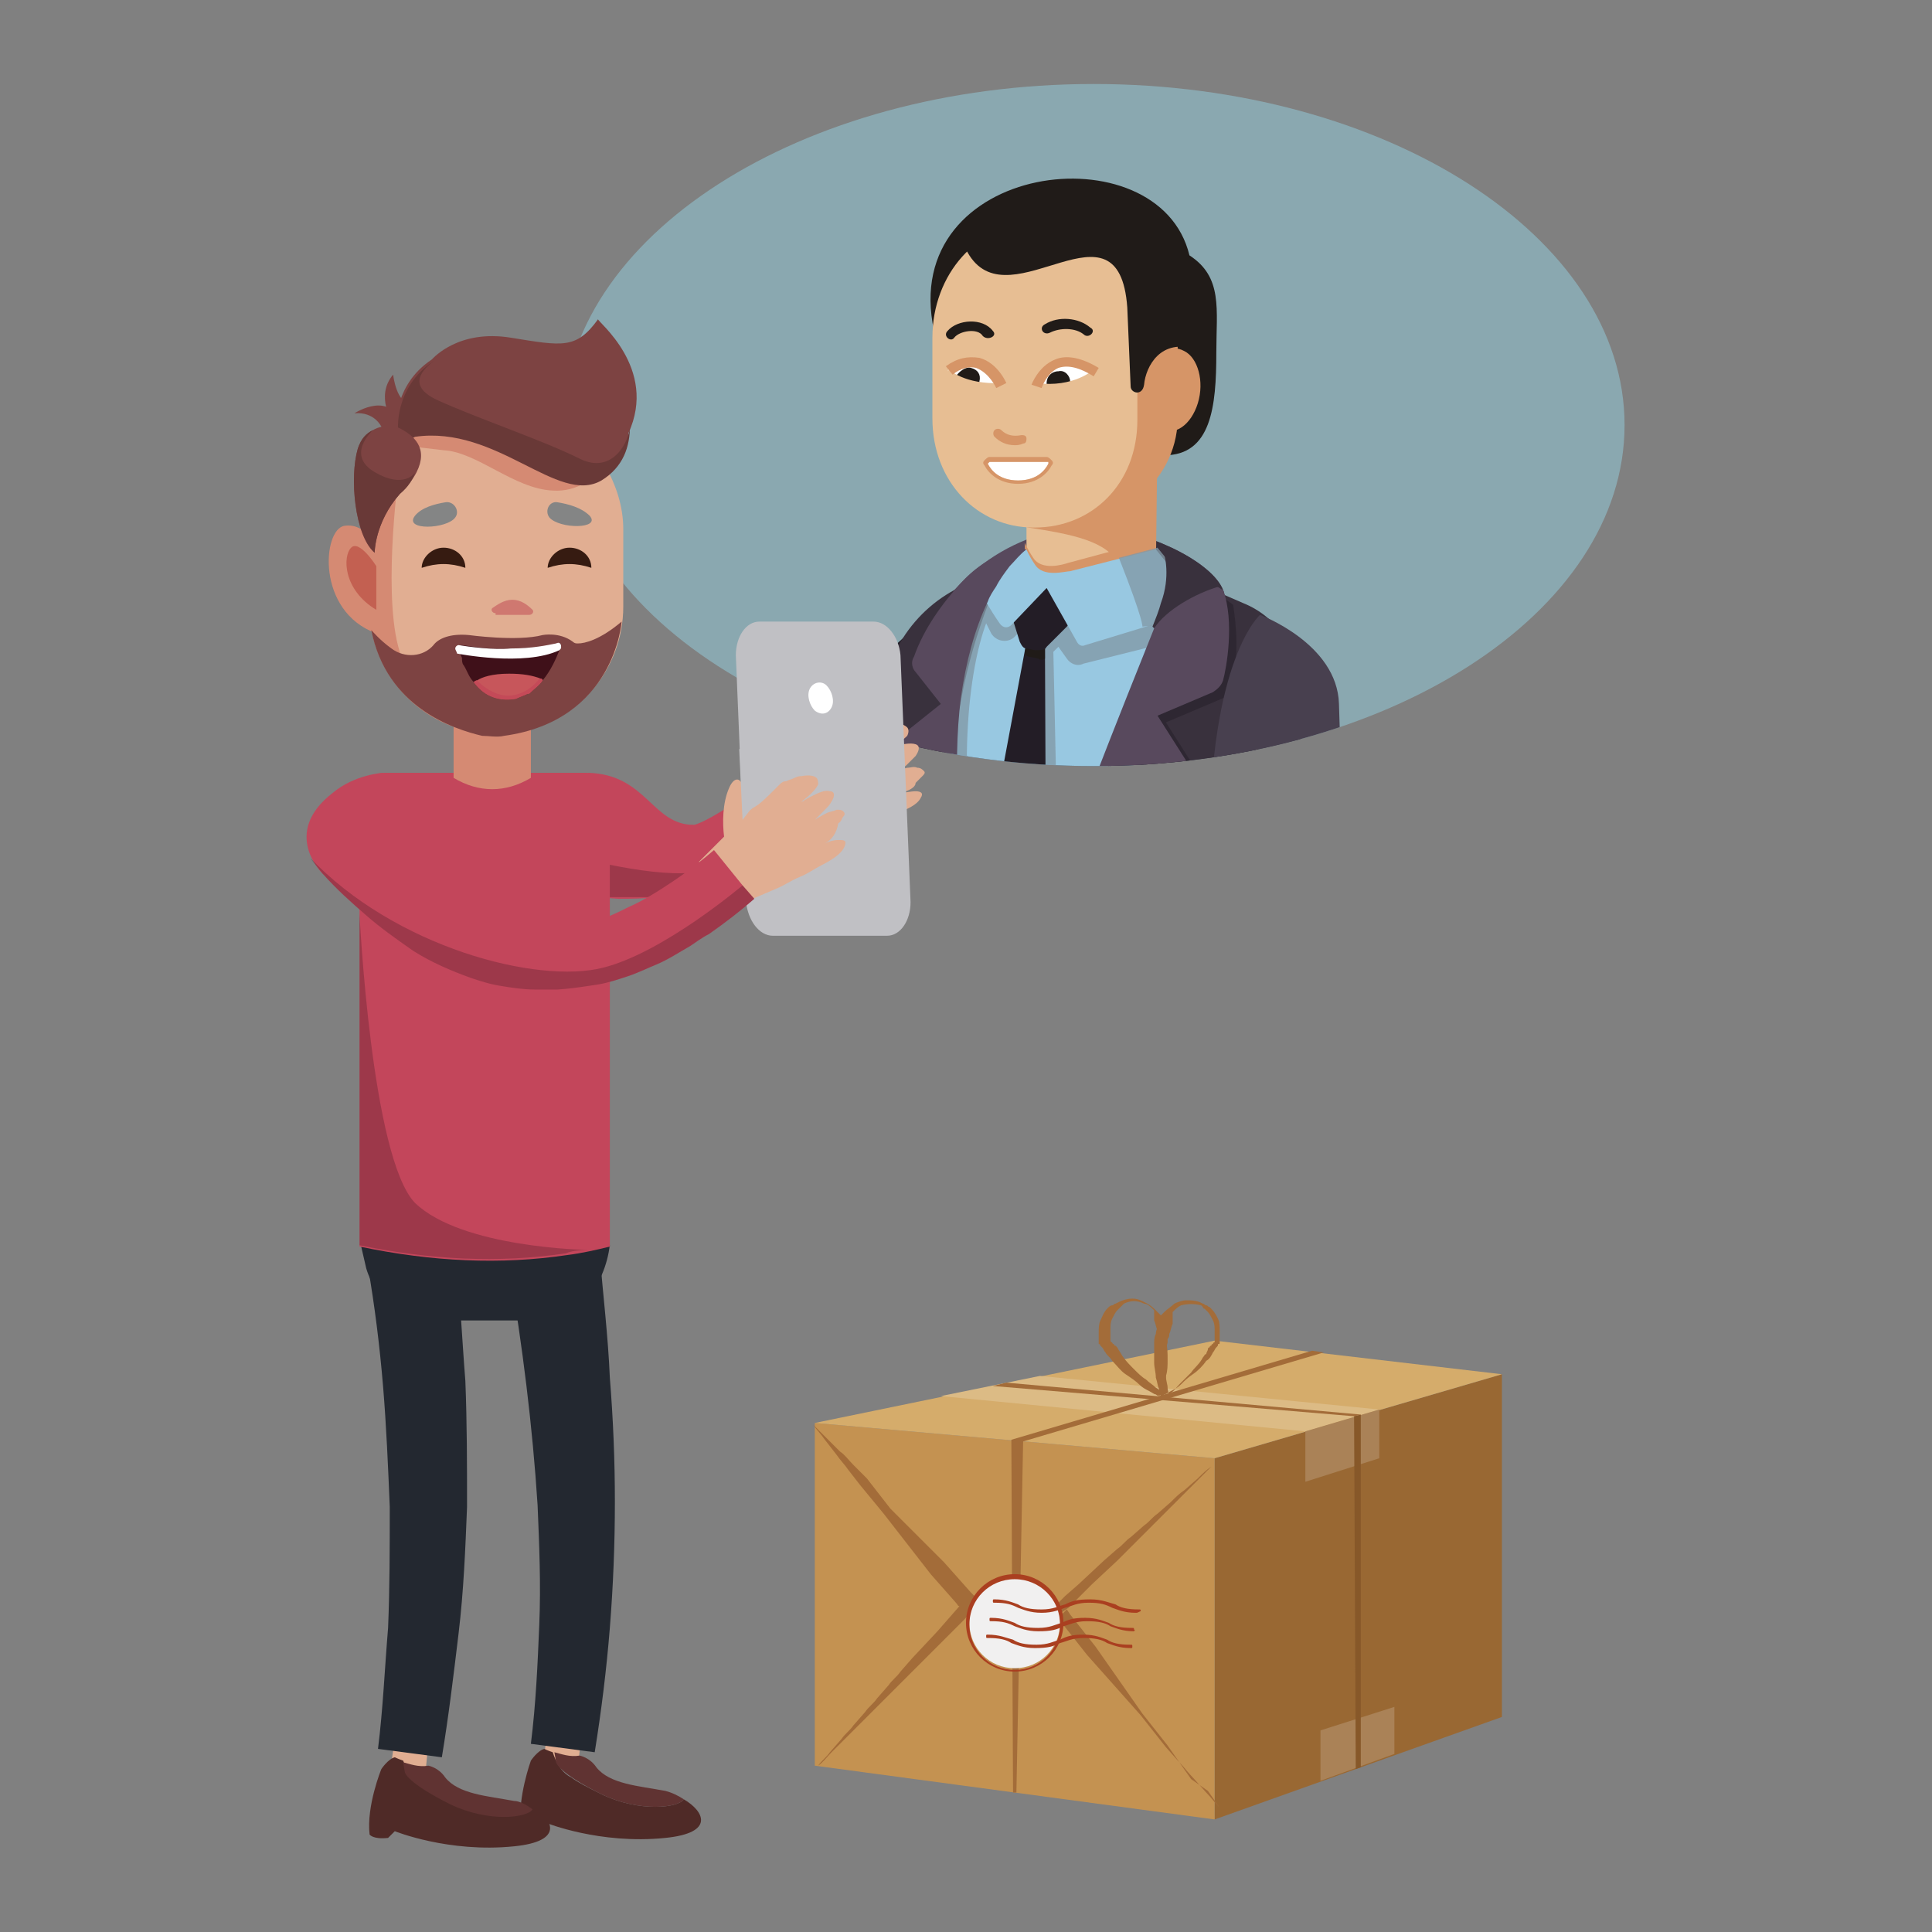 <?xml version="1.0" encoding="utf-8"?>
<!-- Generator: Adobe Illustrator 23.0.3, SVG Export Plug-In . SVG Version: 6.00 Build 0)  -->
<svg version="1.1" id="Capa_1" xmlns="http://www.w3.org/2000/svg" xmlns:xlink="http://www.w3.org/1999/xlink" x="0px" y="0px"
	 viewBox="0 0 115 115" style="enable-background:new 0 0 115 115;" xml:space="preserve">
<rect x="0" y="0" width="115" height="115" fill="#808080" stroke="none"/>
<style type="text/css">
	.st0{fill:#8AA8B0;}
	.st1{clip-path:url(#SVGID_1_);fill:#8AA8B0;}
	.st2{clip-path:url(#SVGID_1_);fill:#231D26;}
	.st3{clip-path:url(#SVGID_1_);fill:#58495D;}
	.st4{clip-path:url(#SVGID_1_);fill:#39313D;}
	.st5{clip-path:url(#SVGID_1_);fill:#FFFFFF;}
	.st6{clip-path:url(#SVGID_1_);fill:#201B18;}
	.st7{clip-path:url(#SVGID_1_);fill:#E7BE93;}
	.st8{clip-path:url(#SVGID_1_);fill:#D69567;}
	.st9{clip-path:url(#SVGID_1_);fill:#98C8E1;}
	.st10{opacity:0.78;clip-path:url(#SVGID_1_);}
	.st11{clip-path:url(#SVGID_2_);fill:#8298A6;}
	.st12{clip-path:url(#SVGID_3_);fill:#8298A6;}
	.st13{opacity:0.49;clip-path:url(#SVGID_1_);}
	.st14{clip-path:url(#SVGID_4_);fill:#231D26;}
	.st15{clip-path:url(#SVGID_1_);fill:#48404F;}
	.st16{fill:#E1AE92;}
	.st17{fill:#C3465B;}
	.st18{opacity:0.2;}
	.st19{clip-path:url(#SVGID_5_);fill:#040006;}
	.st20{fill:#4F2A27;}
	.st21{fill:#603332;}
	.st22{fill:#232830;}
	.st23{fill:#D58A73;}
	.st24{fill:#C36051;}
	.st25{fill:#7D4342;}
	.st26{fill:#848585;}
	.st27{fill:#CF7870;}
	.st28{fill:#693937;}
	.st29{fill:#361B11;}
	.st30{clip-path:url(#SVGID_6_);fill:#040006;}
	.st31{fill:#3F1019;}
	.st32{fill:#C7565B;}
	.st33{fill:#C44A58;}
	.st34{fill:#FFFFFF;}
	.st35{fill:#C0C0C4;}
	.st36{clip-path:url(#SVGID_7_);fill:#040006;}
	.st37{fill:#996833;}
	.st38{fill:#C49251;}
	.st39{fill:#D5AC6B;}
	.st40{fill:#A36C39;}
	.st41{fill:#DCBB85;}
	.st42{fill:#AA8257;}
	.st43{fill:#875829;}
	.st44{fill:#F1F0F0;}
	.st45{fill:#AA3F20;}
</style>
<g>
	<polygon class="st0" points="52.6,22.5 47.9,35.2 61.6,23.7 	"/>
	<g>
		<defs>
			<path id="SVGID_15_" d="M33.5,25.3c0,11.2,14.1,20.3,31.6,20.3c17.4,0,31.6-9.1,31.6-20.3C96.7,14.1,82.6,5,65.1,5
				C47.7,5,33.5,14.1,33.5,25.3"/>
		</defs>
		<clipPath id="SVGID_1_">
			<use xlink:href="#SVGID_15_"  style="overflow:visible;"/>
		</clipPath>
		<path class="st1" d="M96.7,25.3c0,11.2-14.1,20.3-31.6,20.3s-31.6-9.1-31.6-20.3C33.5,14.1,47.7,5,65.1,5S96.7,14.1,96.7,25.3"/>
		<path class="st2" d="M42.3,57.5c-2.7,1.4-4.3,4.3-3.8,7.3c0.2,1.4,0.9,2.7,2.3,3.4c4.3,2.1,12.6-5.2,12.6-5.2l3.9-26.1
			c0,0-3.7-1.4-6.7,6c-2.4,6.1-5.3,13.1-5.3,13.1L42.3,57.5z"/>
		<path class="st3" d="M72.9,35.6c0,0.9-0.6,1.8-1.5,2.6c-1.7,1.4-4.4,2.3-6.7,2.3c-3.6,0-10.4-1-10.4-1c1.9-5.7,6.8-8.1,10.4-8.1
			c0.5,0,1,0,1.5,0.1C69.4,32,72.9,34,72.9,35.6"/>
		<path class="st4" d="M72.9,35.6c0,0.9-0.6,1.8-1.5,2.6c-0.4-0.3-2.6-0.6-2.7-0.8c-0.1-0.3-0.8-1.5-0.8-1.5
			c-0.8-1.9-1.4-3.4-1.7-4.4C69.4,32,72.9,34,72.9,35.6"/>
		<path class="st5" d="M70.5,37.2c-3,7.4-17.3,10.4-12.1-2.8l1.9-0.1c3.3-0.1,7.7-0.3,10.2,0.5C71.2,34.9,70.8,36.6,70.5,37.2"/>
		<path class="st6" d="M69.3,27.1c2.8,0,3.1-2.9,3.1-6.1c0-2.6,0.4-4.5-1.6-5.8C69,7.7,53.4,9.6,55.6,19.7
			C56.6,24,66.3,27.1,69.3,27.1"/>
		<polygon class="st7" points="68.8,25.7 68.8,32 68.8,35.8 62.4,34.7 62,34.6 61.1,34.4 61.1,30.7 61.1,25.6 		"/>
		<path class="st8" d="M68.8,32.1l0,3.8l-6.4-1l-0.2-0.3c0,0,0,0,0,0L62,34.8l-1-0.2v-2.3c0,0,0,0,0,0v0c0,0,0.1,0.3,0.5,0.9
			c0.5,0.8,1.8,0.4,2.1,0.3L68.8,32.1z"/>
		<path class="st8" d="M68.8,34l0.1-8.2l-8.6-0.1c0.4,2.8,0.2,5.6,0.9,5.7c2.6,0.4,4.7,0.8,5.4,2.2C67.3,34.9,68.8,34,68.8,34"/>
		<path class="st8" d="M56.8,24.9c0,3.8,2.3,6.5,5.9,6.5l0.1,0c3.6,0,7.2-2.6,7.3-6.4l0-4.8c0-3.8-2.9-6.9-6.5-6.9l-0.1,0
			c-3.6,0-6.6,3-6.7,6.8L56.8,24.9z"/>
		<path class="st7" d="M55.5,24.9c0,3.8,2.7,6.5,6,6.5l0.1,0c3.4,0,6.1-2.6,6.1-6.4l0-4.8c0-3.8-2.7-6.9-6-6.9l-0.1,0
			c-3.4,0-6.1,3-6.1,6.8L55.5,24.9z"/>
		<path class="st8" d="M68.3,22.4c-0.4,1.3,0,2.7,0.8,3.1c0.8,0.5,1.8-0.2,2.2-1.5s0-2.7-0.8-3.1C69.6,20.4,68.7,21.1,68.3,22.4"/>
		<path class="st4" d="M74.3,37.9c0,0,2.1,6.3-1.6,31.5l-21,7V52.7c-0.1-3.3,0.4-7.9,0.8-11.2c0.4-3.4,2.8-6.2,6.1-7.1
			c0.2-0.1,0.4-0.1,0.6-0.1c0.9-0.2,2.4,0.8,3.4,0.7C67.7,34.7,73.2,35.2,74.3,37.9"/>
		<path class="st9" d="M69.5,36.4c-0.2,0.4-0.4,1.2-0.6,2.1c-1.3,6.3-2.6,23.1-1.9,40.9H55.4c0,0-0.1-1.7-0.1-4.5
			c0,0.6,0.1,1.2,0.1,1.8h1.4c-1-5.4,1.7-8.8,2.6-14.9c-1.6-2.3-2.8-4.6-3.8-6.6c-0.1,1.2-0.1,2.5-0.2,3.7c0-1.2,0.1-2.5,0.2-3.7
			c0.1-1.3,0.2-2.6,0.3-3.8c0.3-3.5,0.7-6.8,1.3-9.7c0,0,0,0,0,0c0.4-2.2,1-4.1,1.6-5.7c0.1-0.3,0.3-0.6,0.4-0.9l0.1,0l0.6,0.1
			c3-0.4,6.7-0.1,9.1,0.3C69.5,35.3,69.7,35.8,69.5,36.4"/>
		<g class="st10">
			<g>
				<defs>
					<rect id="SVGID_17_" x="55.6" y="33.4" width="15.3" height="30.9"/>
				</defs>
				<clipPath id="SVGID_2_">
					<use xlink:href="#SVGID_17_"  style="overflow:visible;"/>
				</clipPath>
				<path class="st11" d="M70.3,35.1l-1.5-1.8l-6.6,1.1l-2.2-0.8l-0.3-0.1l-1.4,1.7l-0.5-0.2c-0.6,1.4-1.5,8.2-2,16.1
					c-0.1,1.3-0.2,2.6-0.3,3.9c0.6,1.3,1.3,2.7,2.2,4.1l-0.4,2.2l2.1,3l3.8-2.5l-0.5-23l0.3-0.3l0.5,0.7c0.2,0.3,0.6,0.5,1,0.3
					l4.4-1.1l1.1-0.3C71.2,37.9,71.1,36,70.3,35.1 M61.5,37.3l-3,17.7c-1.7-9.1-0.8-15.2,0.2-17.9l0.3,0.6c0.3,0.5,1,0.6,1.4,0.2
					l1.4-1.5l0.7,1.1L61.5,37.3z"/>
			</g>
		</g>
		<path class="st4" d="M77.4,41v41.9H65.8c-3.2,0-5.8-2.6-5.9-5.7c0-1.5,0-3.4,0-5.6c0.1-9.1,5-23.9,8.2-31.6l3.6-5.1l2.3,1
			C76,36.7,77.4,38.7,77.4,41"/>
		<polygon class="st2" points="62.2,38.4 62.3,61.2 59,63.7 56.9,60.7 61.1,38.2 		"/>
		<path class="st6" d="M57.7,15.2c2.5,3.9,8.9-3.8,9.4,3.1c0,0,0.1,2.3,0.2,4.7c0,0.4,0.7,0.6,0.8-0.1c0.1-1.1,1-2.8,3.1-2.1
			c0,0,0.5-8.2-7.7-8.4C58.4,12.4,56,12.5,57.7,15.2"/>
		<path class="st6" d="M61.1,38.1l1.1,0.2l0,0.9c-0.1,0.1-0.3,0.1-0.4,0l-0.5-0.1c-0.1,0-0.3-0.1-0.3-0.2L61.1,38.1z"/>
		<path class="st2" d="M62.3,38.5l1.2-1.2c0.2-0.2,0.3-0.6,0.1-0.9l-0.7-1.2c-0.1-0.1-0.2-0.2-0.4-0.3l-0.3-0.1
			c-0.2,0-0.3,0-0.5,0.1l-1.2,0.8c-0.3,0.2-0.4,0.6-0.3,0.9l0.5,1.6c0.1,0.2,0.2,0.4,0.4,0.4l0.5,0.1C62,38.7,62.2,38.7,62.3,38.5"
			/>
		<path class="st2" d="M60.6,35.7l1.2-0.8c0.1-0.1,0.3-0.1,0.5-0.1l0.3,0.1c0.1,0,0.2,0,0.3,0c0.2,0,0.2,0.2,0.1,0.3l0,0l-2.3,2.4
			l-0.4-1C60.2,36.3,60.3,35.9,60.6,35.7"/>
		<path class="st9" d="M58.2,35l1.7-1.6c0,0,0,0,0,0l1.2-0.7c0,0,0,0,0,0v0c0,0,0.1,0.3,0.5,0.9c0.5,0.8,1.8,0.4,2.1,0.4l5.1-1.3
			c0,0,0,0,0,0l1.7,2.1c0.6,0.7,0.8,1.6,0,1.8l-5.9,1.8c-0.2,0.1-0.4,0-0.5-0.2L62.3,35c0,0,0,0,0,0l-2.1,2.2
			c-0.2,0.2-0.5,0.2-0.7-0.1C59,36.4,58.2,35,58.2,35"/>
		<g class="st10">
			<g>
				<defs>
					<rect id="SVGID_19_" x="66.5" y="32.6" width="4.7" height="4.7"/>
				</defs>
				<clipPath id="SVGID_3_">
					<use xlink:href="#SVGID_19_"  style="overflow:visible;"/>
				</clipPath>
				<path class="st12" d="M70.6,34.7l-1.7-2.1c0,0,0,0,0,0l-2.3,0.6c1.5,3.8,1.4,4.1,1.4,4.1l2.7-0.3C71.4,36.8,71.2,35.4,70.6,34.7
					"/>
			</g>
		</g>
		<path class="st3" d="M61.1,32.7c-0.4,0.3-0.7,0.7-1,1c-0.3,0.4-0.6,0.8-0.8,1.2c-0.2,0.3-0.4,0.6-0.5,0.9
			c-0.8,1.7-1.3,3.6-1.6,5.7c0,0,0,0,0,0c-1.1,8.6,2,19.3,2.2,20.2c0,0,0,0.1,0,0.1c0,0,0,0,0,0c-1.6-2.3-2.8-4.6-3.8-6.6
			c0,0,0,0,0,0c-2.2-4.6-2.9-8.4-2.6-10.2c0.1-0.4,0.2-0.8,0.5-1.1l2.5-2L54.5,40c-0.2-0.2-0.3-0.6-0.1-0.9c0.6-1.7,1.7-3.2,2.8-4.4
			C59.1,32.6,61.1,32.7,61.1,32.7"/>
		<g class="st13">
			<g>
				<defs>
					<rect id="SVGID_21_" x="59.4" y="33.8" width="14.2" height="28.6"/>
				</defs>
				<clipPath id="SVGID_4_">
					<use xlink:href="#SVGID_21_"  style="overflow:visible;"/>
				</clipPath>
				<path class="st14" d="M70,33.8c0,0,0.3,0.8-0.3,2.5c-1.5,4.1-7.1,17.9-10.3,25.5v0.6c0,0,9.8-8.8,12.2-15.3
					c0.1-0.3,0-0.5-0.1-0.8l-2.1-3.3l3.3-1.4c0.3-0.1,0.5-0.4,0.6-0.7c0.2-0.7,0.5-2.4,0.1-4.9C73.4,36,71.4,34.5,70,33.8"/>
			</g>
		</g>
		<path class="st3" d="M72.8,40.5c-0.1,0.3-0.3,0.5-0.6,0.7l-3.3,1.4l2.1,3.3c0.1,0.2,0.2,0.5,0.1,0.8c-1.5,4.7-11.6,14.9-11.7,15.1
			c4.3-12,7.5-19.9,9.3-24.4c0.2-0.5,0.4-1,0.5-1.4c0.6-1.6,0.2-2.9,0.2-2.9c1.2,0.6,2.6,1.6,3.2,1.9c0.1,0.1,0.2,0.1,0.2,0.1
			C73.5,37,73,39.8,72.8,40.5"/>
		<path class="st15" d="M71.1,59l-11.2,3.5l1.7,7.8l13.9-4.1c2.8-1,4.7-3,4.7-6c-0.1-6.7-0.4-14.9-0.5-18.3
			c-0.1-3.6-4.7-5.3-4.7-5.3s-3,2.6-3,13.7v7.5C72.1,58.2,71.7,58.7,71.1,59"/>
		<path class="st8" d="M60.4,26.5c-0.5,0-0.9-0.2-1.2-0.5c-0.1-0.1-0.1-0.3,0-0.4c0.1-0.1,0.3-0.1,0.4,0c0.3,0.3,0.7,0.4,1.2,0.3
			c0.1,0,0.3,0,0.3,0.2c0,0.1,0,0.3-0.2,0.3C60.7,26.5,60.5,26.5,60.4,26.5"/>
		<path class="st5" d="M61.8,22.8c0.3-0.5,1.3-1.9,3.2-0.8c0.1,0.1,0.1,0.3,0,0.3c-0.5,0.2-1.5,0.6-3.1,0.6
			C61.9,23,61.8,22.9,61.8,22.8"/>
		<path class="st6" d="M63,22.1c-0.4,0-0.7,0.3-0.7,0.7c0,0.1,0,0.2,0,0.2c0.5,0,1-0.1,1.4-0.2c0,0,0,0,0-0.1
			C63.7,22.4,63.4,22,63,22.1"/>
		<path class="st5" d="M59.5,22.9c-0.2-0.4-1.1-2-3-0.9c-0.1,0-0.1,0.2,0,0.2C56.9,22.5,57.9,22.9,59.5,22.9
			C59.5,23,59.5,23,59.5,22.9"/>
		<path class="st6" d="M57.8,21.9c0.4,0.1,0.6,0.4,0.5,0.8c0,0.1,0,0.1-0.1,0.2c-0.5-0.1-0.9-0.3-1.3-0.4c0,0,0,0,0-0.1
			C57.1,22.1,57.5,21.8,57.8,21.9"/>
		<path class="st7" d="M62.5,23.1c-0.2,0-0.5,0-0.8-0.1l0-0.2c2.2,0.3,3.4-0.8,3.4-0.8l0.2,0.2C65.3,22.3,64.3,23.1,62.5,23.1"/>
		<path class="st7" d="M59.3,23.1c-2.2,0-3-0.9-3-0.9l0.2-0.2l-0.1,0.1l0.1-0.1c0,0,0.9,0.9,3.1,0.8l0,0.2
			C59.5,23.1,59.4,23.1,59.3,23.1"/>
		<path class="st8" d="M62,23.1l-0.6-0.2c0,0,0.4-1.1,1.4-1.5c0.7-0.3,1.6-0.1,2.6,0.5l-0.3,0.5c-0.8-0.5-1.5-0.7-2.1-0.5
			C62.3,22.2,62,23.1,62,23.1"/>
		<path class="st8" d="M59.3,23.1c0,0-0.4-0.9-1.2-1.2c-0.4-0.1-0.9,0-1.4,0.4l-0.4-0.5c0.7-0.5,1.3-0.6,2-0.5
			c1.1,0.3,1.6,1.5,1.6,1.5L59.3,23.1z"/>
		<path class="st6" d="M59.1,19.7c-0.6-0.8-2.1-0.7-2.7,0c-0.3,0.3,0.2,0.7,0.4,0.4c0.3-0.4,1.4-0.6,1.7-0.1
			C58.8,20.3,59.4,20,59.1,19.7"/>
		<path class="st5" d="M58.9,27.3h3.4c0.2,0,0.3,0.2,0.2,0.3c-0.2,0.4-0.8,1-1.9,1c-1.1,0-1.7-0.6-1.9-1
			C58.6,27.5,58.7,27.3,58.9,27.3"/>
		<path class="st8" d="M60.6,28.8c-1.2,0-1.8-0.7-2-1.1c-0.1-0.1-0.1-0.2,0-0.3c0.1-0.1,0.2-0.2,0.3-0.2h3.4c0.1,0,0.2,0.1,0.3,0.2
			c0.1,0.1,0.1,0.2,0,0.3C62.4,28.1,61.8,28.8,60.6,28.8 M58.9,27.5C58.9,27.5,58.8,27.5,58.9,27.5c-0.1,0.1-0.1,0.1-0.1,0.1
			c0.2,0.4,0.7,1,1.8,1c1.1,0,1.6-0.6,1.8-1c0,0,0-0.1,0-0.1c0,0,0,0-0.1,0H58.9z"/>
		<path class="st6" d="M62.5,19.8c0.6-0.3,1.5-0.3,2,0.1c0.3,0.3,0.8-0.2,0.4-0.4c-0.7-0.6-1.9-0.7-2.7-0.2
			C61.8,19.5,62.1,20,62.5,19.8"/>
		<path class="st4" d="M72.6,34.9c-1.4,0.4-3.2,1.4-3.9,2.5l-0.1-0.1c0.2-0.5,0.4-1,0.5-1.4c0.6-1.6,0.2-2.9,0.2-2.9
			C70.6,33.6,72.1,34.6,72.6,34.9"/>
	</g>
	<path class="st16" d="M53.6,47.2c0.2,0,0.6-0.1,0.9-0.1c0.3,0,0.5,0.1,0.3,0.4c-0.2,0.4-0.8,0.7-1.7,1c-0.4,0.2-0.9,0.3-1.5,0.5
		c-0.5,0.2-1.1,0.3-1.6,0.4c0,0,0,0,0,0l-0.8,0.2l-1.6,0.4c-0.7-1-1.4-2-2-3.1c0.6-0.4,1.3-0.8,1.9-1.2c0.1-0.8,0.3-2,0.9-2.9
		c0.5-0.7,0.8-0.5,0.9,0c0.1,0.5,0,1.3-0.3,1.7c0,0,0.1,0,0.2-0.1c0.1,0,0.3-0.1,0.5-0.2c0.4-0.2,1-0.4,1.6-0.8
		c0.1-0.1,0.3-0.1,0.4-0.2c0.1-0.1,0.3-0.1,0.4-0.1c0.2,0,0.4-0.1,0.5-0.1s0.3,0,0.5,0c0.5,0,0.8,0.2,0.9,0.3c0.1,0.1,0.1,0.3,0,0.5
		c-0.3,0.3-0.9,0.7-1.4,0.9c0,0,0.1,0,0.2-0.1c0.1-0.1,0.3-0.1,0.5-0.2c0.4-0.1,0.9-0.2,1.2-0.1c0.3,0.1,0.2,0.4,0,0.7
		c-0.1,0.1-0.3,0.3-0.5,0.5c-0.1,0.1-0.2,0.2-0.4,0.2c-0.1,0.1-0.3,0.2-0.4,0.2c0,0,0.4-0.1,0.8-0.2c0.2,0,0.4-0.1,0.6,0
		c0.2,0,0.3,0.1,0.4,0.2c0.1,0.1,0,0.2-0.1,0.3c-0.1,0.1-0.2,0.2-0.4,0.4C54.5,46.9,54,47.1,53.6,47.2"/>
	<path class="st17" d="M24.8,48.5L24.8,48.5c1.1,1.1,2.3,2,3.5,2.7c0.6,0.4,1.3,0.7,2,1l0,0c0.7,0.3,1.4,0.5,2.1,0.7
		c1.4,0.4,2.8,0.5,4.4,0.6h0c0.7,0,1.5,0,2.2-0.1l0,0c0.8-0.1,1.5-0.2,2.1-0.4c0.8-0.2,1.7-0.5,2.6-0.8c0.4-0.2,0.9-0.3,1.4-0.5
		c1.3-0.5,2.5-1.2,3.5-1.7L48,48.8L46.5,46c-0.9,0.5-4.2,2.9-5.2,3.1c-0.5,0.1-2.3-0.2-2.9-0.2c-0.5,0.1-1.1,0.1-1.6,0.1
		c-1.2,0-2.3-0.2-3.3-0.4c-0.5-0.1-1.1-0.3-1.6-0.5c-0.5-0.2-1-0.5-1.5-0.7C29.5,46.9,23.8,47.6,24.8,48.5"/>
	<path class="st16" d="M52.8,48.4L52.8,48.4L52.8,48.4C52.7,48.4,52.8,48.4,52.8,48.4"/>
	<g class="st18">
		<g>
			<defs>
				<rect id="SVGID_23_" x="25.4" y="45.8" width="26.9" height="7.6"/>
			</defs>
			<clipPath id="SVGID_5_">
				<use xlink:href="#SVGID_23_"  style="overflow:visible;"/>
			</clipPath>
			<path class="st19" d="M25.5,48.6c1.1,0.9,2.2,1.7,3.4,2.4l0,0c1.3,0.8,2.7,1.4,4,1.8c0.7,0.2,1.4,0.4,2.2,0.5l0,0
				c0.7,0.1,1.5,0.2,2.2,0.2c1.4,0,2.9-0.1,4.4-0.5l0,0c0.7-0.2,1.4-0.4,2.1-0.6l0,0c0.7-0.3,1.4-0.6,2-0.9c0.8-0.4,1.5-0.8,2.3-1.4
				c0.4-0.3,0.8-0.5,1.2-0.8c1.1-0.8,2.2-1.7,3-2.5l-0.8-0.9c0,0-5.3,4.7-9.4,5.9C37.6,53,24.6,47.8,25.5,48.6"/>
		</g>
	</g>
	<polygon class="st16" points="32.6,103 32.3,105.1 34.4,105.3 34.6,103.2 	"/>
	<path class="st20" d="M39.6,109.4c-3.9,0.4-7.1-0.9-7.1-0.9l-0.4,0.4c-0.9,0.1-1.1-0.2-1.1-0.2c-0.2-1.7,0.6-3.9,0.6-3.9
		s0.4-0.6,0.8-0.7c0,0,0.2,0.1,0.5,0.2c0.2,0.6,0.5,1.2,1.1,1.5c0.4,0.3,1,0.6,1.8,1c2.3,1.1,4.6,0.8,4.9,0.3
		C41.9,107.8,42.6,109.1,39.6,109.4"/>
	<path class="st21" d="M39.6,106.6c-1.6-0.3-3.3-0.4-4.1-1.4c-0.4-0.6-1-0.7-1-0.7c-0.6,0.1-1.1-0.1-1.5-0.2c0,0,0,0,0,0l0.1,0.6
		l0,0c0,0,0.1,0.6,2.7,1.9c2.3,1.1,4.6,0.8,4.9,0.3C40.4,106.9,40,106.7,39.6,106.6"/>
	<path class="st17" d="M41.3,49.1c-1.6,2-4.2,0.4-4.7,0.3c-1.4-0.3-2.8,2.1-4.2,1.8L35,46C38.5,46.1,38.8,49.1,41.3,49.1"/>
	<polygon class="st16" points="23.5,103.5 23.2,105.6 25.3,105.8 25.5,103.7 	"/>
	<path class="st20" d="M30.6,109.9c-3.9,0.4-7.1-0.9-7.1-0.9l-0.4,0.4c-0.9,0.1-1.1-0.2-1.1-0.2c-0.2-1.7,0.7-3.9,0.7-3.9
		s0.4-0.6,0.8-0.7c0,0,0.2,0.1,0.5,0.2c0.2,0.6,0.5,1.2,1.1,1.5c0.4,0.3,1,0.6,1.8,1c2.3,1.1,4.6,0.8,4.9,0.3
		C32.9,108.3,33.6,109.6,30.6,109.9"/>
	<path class="st21" d="M30.6,107.2c-1.6-0.3-3.3-0.4-4.1-1.4c-0.4-0.6-1-0.7-1-0.7c-0.6,0.1-1.1-0.1-1.5-0.2c0,0,0,0,0,0l0.1,0.6
		l0,0c0,0,0.1,0.6,2.7,1.9c2.3,1.1,4.6,0.8,4.9,0.3C31.3,107.4,30.9,107.2,30.6,107.2"/>
	<path class="st22" d="M36.3,74.1c-0.3,2.5-2,4.5-3.9,4.5h-7c-0.7,0-1.4-0.3-2-0.7c-0.7-0.6-1.3-1.4-1.6-2.4v0
		c-0.1-0.4-0.2-0.9-0.3-1.3H36.3z"/>
	<path class="st22" d="M27.1,74.7c0.3,2.5,0.4,5,0.6,7.5c0.1,2.5,0.1,5,0.1,7.5c-0.1,2.5-0.2,5-0.5,7.5c-0.3,2.5-0.6,5-1,7.4
		l-3.8-0.5c0.3-2.4,0.4-4.8,0.6-7.2c0.1-2.4,0.1-4.8,0.1-7.2c-0.1-2.4-0.2-4.8-0.4-7.2c-0.2-2.4-0.5-4.8-0.9-7.1L27.1,74.7z"/>
	<path class="st22" d="M35.7,74.7c0.2,2.4,0.5,4.9,0.6,7.3c0.2,2.5,0.3,4.9,0.3,7.4c0,2.5-0.1,5-0.3,7.5c-0.2,2.5-0.5,4.9-0.9,7.4
		l-3.8-0.5c0.3-2.4,0.4-4.7,0.5-7.1c0.1-2.4,0-4.7-0.1-7.1c-0.3-4.7-0.9-9.5-1.7-14.2L35.7,74.7z"/>
	<path class="st17" d="M36.3,47.5v26.7c0,0,0,0,0,0c0,0,0,0,0,0c-0.8,0.2-1.7,0.4-2.5,0.5c-4,0.6-8.1,0.4-12.4-0.5V47.5
		c0-0.5,0.3-1,0.8-1.3c0.2-0.1,0.4-0.2,0.7-0.2h12c0.2,0,0.5,0.1,0.7,0.2c0.1,0,0.1,0.1,0.2,0.1h0C36.1,46.6,36.3,47,36.3,47.5"/>
	<path class="st21" d="M21.3,38C21.2,38,21.2,38,21.3,38C21.2,38,21.2,38,21.3,38"/>
	<path class="st23" d="M31.6,46.3c-1.5,0.9-3.1,0.9-4.6,0v-3.7h4.6V46.3z"/>
	<path class="st16" d="M30.6,43.6L30.6,43.6c-0.1,0-0.1,0-0.2,0C30.6,43.6,30.6,43.6,30.6,43.6"/>
	<path class="st16" d="M37.1,31.5v4.6c0,3.8-2.8,7-6.5,7.5h0c-0.1,0-0.1,0-0.2,0h0c-0.2,0-0.3,0-0.5,0c-0.1,0-0.2,0-0.4,0
		c-4.1,0-7.5-3.4-7.5-7.5v-4.6c0-1,0.2-2,0.6-2.9c0.3-0.8,0.8-1.5,1.4-2.2c1.4-1.5,3.3-2.4,5.5-2.4c2.1,0,4,0.8,5.3,2.2
		c0.5,0.5,0.9,1,1.2,1.5C36.7,28.9,37.1,30.2,37.1,31.5"/>
	<path class="st23" d="M29.9,43.7c-0.1,0-0.2,0-0.4,0c-4.1,0-7.5-3.4-7.5-7.5v-4.6c0-1,0.2-2,0.6-2.9c0.4-0.2,0.8-0.3,1.3-0.2h-0.2
		c0,0-1,7.5,0.2,10.6C24.9,41.9,28.2,43.6,29.9,43.7"/>
	<path class="st23" d="M36,27.8c-0.6,0.6-1.6,1.5-3.1,1.4c-2.3-0.1-4.5-2.3-6.5-2.4c-0.9-0.1-1.7-0.2-2.4-0.3
		c1.4-1.5,3.3-2.4,5.5-2.4c2.1,0,4,0.8,5.3,2.2C35.3,26.7,35.7,27.2,36,27.8"/>
	<path class="st23" d="M22.4,32.6c0,0-0.6-1.5-1.9-1.3c-1.3,0.2-1.7,5.1,1.9,6.4L22.4,32.6z"/>
	<path class="st24" d="M22.4,33.7c0,0-1-1.6-1.5-1.1c-0.5,0.5-0.5,2.5,1.5,3.7V33.7z"/>
	<path class="st25" d="M37.4,25.8c0,1.1-0.5,2.1-1.7,2.7c-2.6,1.5-6.2-3.3-11.1-2.6c0,0-0.8,0.5-1-0.3c0,0-0.3-2.6,2.1-4.2l0,0
		c0.1-0.1,1.6-1.8,4.7-1.3c3.1,0.5,3.9,0.7,5.2-1.1C35.5,19.1,39.2,21.9,37.4,25.8"/>
	<path class="st26" d="M27.1,30.8c0.3-0.4-0.1-1-0.6-0.9c-0.6,0.1-1.4,0.3-1.8,0.8C24,31.6,26.6,31.5,27.1,30.8
		C27.1,30.8,27.1,30.8,27.1,30.8"/>
	<path class="st26" d="M32.7,30.8c-0.3-0.4,0-1,0.5-0.9c0.6,0.1,1.4,0.3,1.9,0.8C35.8,31.5,33.3,31.5,32.7,30.8
		C32.7,30.8,32.7,30.8,32.7,30.8"/>
	<path class="st27" d="M29.5,36.5c-0.2,0-0.3-0.2-0.2-0.3c0.3-0.2,0.7-0.5,1.2-0.5c0.5,0,0.9,0.3,1.2,0.6c0.1,0.1,0,0.3-0.2,0.3
		H29.5z"/>
	<path class="st25" d="M22.7,25.4c0,0-0.4-0.9-1.6-0.8c0,0,2.3-1.5,2.8,0.9L22.7,25.4z"/>
	<path class="st25" d="M23.4,25.2c0,0-1.1-1.6,0-2.9c0,0,0.2,1.8,1.1,1.7C24.5,24,25.1,25.8,23.4,25.2"/>
	<path class="st28" d="M35.8,28.6c-2.6,1.5-6.2-3.3-11.1-2.6c0,0-0.8,0.5-1-0.3c0,0-0.3-2.6,2.1-4.2c-0.5,0.4-1.7,1.4,0.2,2.3
		c2.4,1.1,6.3,2.4,8.5,3.5c2,1,3-1.1,3-2C37.5,26.6,37.1,27.8,35.8,28.6"/>
	<path class="st25" d="M24.8,28.1L24.8,28.1c-0.2,0.4-0.5,0.8-1,1.3c-1.5,1.7-1.5,3.5-1.5,3.5c-1.2-1-1.5-4.5-1-6.2
		c0.2-0.6,0.5-0.9,0.9-1.1l0,0c0.7-0.4,1.4-0.2,1.4-0.2C24.7,25.9,25.5,26.7,24.8,28.1"/>
	<path class="st28" d="M23.8,29.4c-1.5,1.7-1.5,3.5-1.5,3.5c-1.2-1.1-1.5-4.5-1-6.2c0.2-0.6,0.5-0.9,0.9-1.1
		c-0.1,0.1-1.6,1.5,0.1,2.5c1.7,1,2.4,0.1,2.4,0C24.6,28.5,24.3,29,23.8,29.4"/>
	<path class="st29" d="M27.7,33.8c0-0.7-0.6-1.2-1.3-1.2c-0.7,0-1.3,0.6-1.3,1.2C26,33.5,26.8,33.5,27.7,33.8"/>
	<path class="st29" d="M35.2,33.8c0-0.7-0.6-1.2-1.3-1.2c-0.7,0-1.3,0.6-1.3,1.2C33.5,33.5,34.3,33.5,35.2,33.8"/>
	<g class="st18">
		<g>
			<defs>
				<rect id="SVGID_25_" x="21.4" y="54.4" width="13.6" height="20.6"/>
			</defs>
			<clipPath id="SVGID_6_">
				<use xlink:href="#SVGID_25_"  style="overflow:visible;"/>
			</clipPath>
			<path class="st30" d="M35,74.4c0,0-0.9,0-1.3,0.2c-4,0.6-8.1,0.4-12.4-0.5V55.4c0.1-0.6,0.1-1,0.1-1s0.7,14.5,3.3,17.2
				C27.5,74.3,35,74.4,35,74.4"/>
		</g>
	</g>
	<path class="st17" d="M22.8,46c0,0-1.7,0.1-3,1.2c-3.1,2.4-0.6,4.8-0.6,4.8s3.4,0.2,3.7-0.9C23.3,50,22.8,46,22.8,46"/>
	<path class="st25" d="M22.1,37.5c0,0,0.5,0.6,1.2,1.1c0.8,0.6,1.9,0.5,2.5-0.2c0.3-0.4,1-0.7,2.1-0.6c0,0,2.9,0.4,4.4,0
		c0,0,1-0.2,1.8,0.4c0.1,0.1,0.2,0.1,0.3,0.1c0.4,0,1.3-0.2,2.6-1.3c0,0-0.4,5.9-7,6.8c-0.4,0.1-0.9,0-1.3,0
		C27,43.4,23,42.1,22.1,37.5"/>
	<path class="st31" d="M33.4,38.5c0,0.1,0,0.1-0.1,0.2c-0.2,0.5-0.5,1.2-1,1.8c-0.2,0.3-0.5,0.5-0.7,0.7c-0.1,0.1-0.1,0.1-0.2,0.1
		c0,0,0,0,0,0c-0.2,0.1-0.5,0.2-0.7,0.3c-1.2,0.2-2-0.3-2.5-1c-0.3-0.3-0.4-0.7-0.6-1c0,0,0,0,0,0c-0.1-0.1-0.1-0.3-0.1-0.4
		c0-0.1-0.1-0.2-0.1-0.3c0-0.1-0.1-0.2-0.1-0.3v0c0-0.1,0.1-0.2,0.2-0.2c0.6,0.1,2.1,0.3,3.1,0.2c1.3,0,2.2-0.2,2.7-0.3
		C33.3,38.2,33.4,38.3,33.4,38.5"/>
	<path class="st32" d="M32.3,40.5c-0.2,0.3-0.5,0.5-0.7,0.7c-0.1,0.1-0.1,0.1-0.2,0.1c0,0,0,0,0,0c-0.2,0.1-0.5,0.2-0.7,0.3
		c-1.2,0.2-2-0.3-2.5-1c0,0,0.1-0.1,0.2-0.1c0.3-0.2,0.9-0.4,1.9-0.4c0.8,0,1.4,0.1,1.9,0.3C32.2,40.4,32.3,40.4,32.3,40.5"/>
	<path class="st33" d="M32.3,40.5c-0.2,0.3-0.5,0.5-0.7,0.7c-0.1,0.1-0.1,0.1-0.2,0.1c0,0,0,0,0,0c-0.2,0.1-0.5,0.2-0.7,0.3
		c-1.2,0.2-2-0.3-2.5-1c0,0,0.1-0.1,0.2-0.1c0,0,0.9,1,2,0.9c1.1-0.1,1.7-1,1.7-1C32.2,40.4,32.3,40.4,32.3,40.5"/>
	<path class="st34" d="M33.4,38.5c0,0.1,0,0.1-0.1,0.2c-2.1,1-6.1,0.2-6.1,0.2c0-0.1-0.1-0.2-0.1-0.3v0c0-0.1,0.1-0.2,0.2-0.2
		c0.6,0.1,2.1,0.3,3.1,0.2c1.3,0,2.2-0.2,2.7-0.3C33.3,38.2,33.4,38.3,33.4,38.5"/>
	<path class="st35" d="M53.6,39l0.6,14.7c0,1.1-0.6,2-1.4,2L46,55.7c-0.8,0-1.5-0.9-1.6-2.1L43.8,39c0-1.1,0.6-2,1.4-2L52,37
		C52.8,37,53.5,37.9,53.6,39"/>
	<path class="st34" d="M49.2,40.8c0.3,0.3,0.5,0.9,0.3,1.3c-0.2,0.4-0.6,0.5-1,0.2c-0.3-0.3-0.5-0.9-0.3-1.3
		C48.4,40.6,48.9,40.5,49.2,40.8"/>
	<path class="st16" d="M49.1,50.2c0.2-0.1,0.5-0.2,0.8-0.2c0.3,0,0.5,0,0.4,0.3c-0.1,0.4-0.6,0.8-1.4,1.2c-0.4,0.2-0.8,0.5-1.3,0.7
		c-0.5,0.2-0.9,0.5-1.4,0.7c0,0,0,0,0,0l-0.7,0.3l-1.4,0.6c-0.8-0.8-1.7-1.6-2.5-2.5c0.5-0.5,1-1,1.5-1.5c-0.1-0.8-0.1-2,0.3-2.9
		c0.3-0.7,0.7-0.6,0.8-0.1c0.2,0.4,0.2,1.2,0,1.7c0,0,0.1,0,0.2-0.1c0.1-0.1,0.3-0.2,0.4-0.3c0.4-0.2,0.8-0.6,1.3-1.1
		c0.1-0.1,0.2-0.2,0.3-0.3c0.1-0.1,0.2-0.2,0.4-0.2c0.2-0.1,0.3-0.1,0.5-0.2s0.3-0.1,0.4-0.1c0.5-0.1,0.8,0,0.9,0.1
		c0.1,0.1,0.1,0.3,0.1,0.4c-0.2,0.4-0.7,0.8-1.1,1.1c0,0,0.1-0.1,0.2-0.1c0.1-0.1,0.3-0.2,0.5-0.3c0.4-0.2,0.8-0.4,1.1-0.3
		c0.3,0,0.3,0.3,0.1,0.6c-0.1,0.2-0.2,0.3-0.4,0.5c-0.1,0.1-0.2,0.2-0.3,0.3c-0.1,0.1-0.2,0.2-0.3,0.3c0,0,0.3-0.2,0.7-0.4
		c0.2-0.1,0.4-0.1,0.6-0.2c0.2,0,0.3,0,0.4,0.1c0.1,0.1,0.1,0.2,0,0.3c-0.1,0.1-0.1,0.3-0.3,0.4C49.8,49.6,49.5,50,49.1,50.2"/>
	<path class="st17" d="M19.2,52c0.9,1,1.7,1.7,2.5,2.4c0.9,0.8,1.9,1.5,2.9,2.2l0,0c1.1,0.7,2.3,1.2,3.4,1.6
		c0.6,0.2,1.2,0.4,1.9,0.5l0,0c0.6,0.1,1.3,0.2,1.9,0.2c1.2,0.1,2.5-0.1,3.8-0.3l0,0c0.6-0.1,1.2-0.3,1.8-0.5l0,0
		c0.6-0.2,1.2-0.5,1.7-0.7c0.7-0.3,1.3-0.7,2-1.1c0.3-0.2,0.7-0.5,1.1-0.7c1-0.7,1.9-1.4,2.7-2.1l-0.7-0.8l-1.7-2.1
		c-0.7,0.6-1.6,1.3-2.5,1.9c-0.9,0.6-1.7,1.1-2.6,1.5c-0.4,0.2-0.8,0.4-1.3,0.6c-0.4,0.2-0.9,0.3-1.4,0.4c-1,0.2-2,0.3-2.9,0.2
		c-0.5,0-1-0.1-1.4-0.2c-0.5-0.1-0.9-0.2-1.4-0.4c-0.8-0.3-1.7-0.7-2.6-1.2c-0.8-0.5-1.6-1.1-2.4-1.8c-0.7-0.6-1.4-1.3-2.2-2.2
		l-2.4,2.2L19.2,52z"/>
	<path class="st16" d="M48.5,51.4L48.5,51.4L48.5,51.4C48.5,51.4,48.5,51.4,48.5,51.4"/>
	<g class="st18">
		<g>
			<defs>
				<rect id="SVGID_27_" x="18.5" y="50.9" width="26.5" height="8"/>
			</defs>
			<clipPath id="SVGID_7_">
				<use xlink:href="#SVGID_27_"  style="overflow:visible;"/>
			</clipPath>
			<path class="st36" d="M19.2,52c0.9,1,1.7,1.7,2.5,2.4c0.9,0.8,1.9,1.5,2.9,2.2l0,0c1.1,0.7,2.3,1.2,3.4,1.6
				c0.6,0.2,1.2,0.4,1.9,0.5l0,0c0.6,0.1,1.3,0.2,1.9,0.2c1.2,0.1,2.5-0.1,3.8-0.3l0,0c0.6-0.1,1.2-0.3,1.8-0.5l0,0
				c0.6-0.2,1.2-0.5,1.7-0.7c0.7-0.3,1.3-0.7,2-1.1c0.3-0.2,0.7-0.5,1.1-0.7c1-0.7,1.9-1.4,2.7-2.1l-0.7-0.8c0,0-4.7,4-8.3,4.9
				c-3.9,1-12.4-1.2-17.5-6.6L19.2,52z"/>
		</g>
	</g>
	<path class="st35" d="M44,44.6l0.2,4.2l2.4-3.1c0,0-0.6-2.9-0.7-2.8C45.8,43,44,44.6,44,44.6"/>
	<polygon class="st37" points="89.4,102.2 72.3,108.3 72.3,86.8 89.4,81.8 	"/>
	<polygon class="st38" points="48.5,105.1 72.3,108.3 72.3,86.8 48.5,84.7 	"/>
	<polygon class="st39" points="48.5,84.7 72.3,79.8 89.4,81.8 72.3,86.8 	"/>
	<path class="st40" d="M70.9,105.9c-0.2-0.3-0.5-0.7-0.7-1l-0.7-1L68,102l-0.7-1l-0.7-1l-0.7-1l-0.7-1l-1.5-1.9l-0.2-0.3l-0.5,0.5
		l0.2,0.3l1.5,1.9l0.8,0.9l0.8,0.9l0.8,0.9l0.8,0.9l1.5,1.9l0.8,0.9c0.3,0.3,0.5,0.6,0.8,0.9l0.8,0.9c0.3,0.3,0.5,0.6,0.8,0.9
		c-0.2-0.3-0.5-0.7-0.7-1L70.9,105.9z"/>
	<path class="st40" d="M57.2,95.5l-0.7,0.8l-0.7,0.8l-1.5,1.6l-0.7,0.8c-0.2,0.3-0.5,0.5-0.7,0.8l-0.7,0.8c-0.2,0.3-0.5,0.5-0.7,0.8
		l-0.7,0.8c-0.2,0.3-0.5,0.5-0.7,0.8l-0.7,0.8c-0.2,0.3-0.5,0.5-0.7,0.8c0.3-0.2,0.5-0.5,0.8-0.8l0.8-0.8c0.3-0.3,0.5-0.5,0.8-0.8
		l0.8-0.8c0.3-0.3,0.5-0.5,0.8-0.8l0.8-0.8c0.3-0.3,0.5-0.5,0.8-0.8l0.8-0.8l1.5-1.5l0.8-0.8l0.7-0.8l0.1-0.1
		c-0.1-0.2-0.3-0.3-0.4-0.5L57.2,95.5z"/>
	<path class="st40" d="M63.6,95.7l0.7-0.7l0.7-0.7l1.5-1.4l0.7-0.7c0.2-0.2,0.5-0.5,0.7-0.7l0.7-0.7c0.2-0.2,0.5-0.5,0.7-0.7
		l0.7-0.7c0.2-0.2,0.5-0.5,0.7-0.7l0.7-0.7c0.2-0.2,0.5-0.5,0.7-0.7c-0.3,0.2-0.5,0.4-0.8,0.7l-0.8,0.7c-0.3,0.2-0.5,0.4-0.8,0.7
		l-0.8,0.7c-0.3,0.2-0.5,0.5-0.8,0.7l-0.8,0.7c-0.3,0.2-0.5,0.5-0.8,0.7l-0.8,0.7l-1.5,1.4l-0.8,0.7l-0.7,0.7L63,95.4l-0.5,0.5
		l-0.1,0.1l-0.7,0.7l-0.7,0.7l-0.5,0.5l-0.5-0.6l-0.7-0.8c-0.3-0.3-0.6-0.7-0.9-1c-0.1-0.2-0.3-0.3-0.4-0.5
		c-0.1-0.1-0.1-0.1-0.2-0.2L56.2,93l-0.8-0.8l-0.8-0.8l-0.8-0.8l-0.8-0.8L51.6,88l-0.8-0.8c-0.3-0.3-0.5-0.6-0.8-0.8l-0.8-0.8
		c-0.3-0.3-0.5-0.5-0.8-0.8c0.2,0.3,0.5,0.6,0.7,0.9l0.7,0.9c0.2,0.3,0.5,0.6,0.7,0.9l0.7,0.9l1.4,1.7l0.7,0.9l0.7,0.9l0.7,0.9
		l0.7,0.9l1.5,1.7c0.1,0.1,0.1,0.2,0.2,0.2c0.1,0.2,0.3,0.3,0.4,0.5c0.3,0.3,0.6,0.7,0.9,1l0.7,0.8l0.7,0.8l0.2,0.3l0.3-0.2l0.7-0.7
		l0.7-0.7l0.7-0.7l0.1-0.1l0.5-0.5L63.6,95.7z"/>
	<polygon class="st41" points="56,83.1 77.7,85.2 82.1,83.9 61.9,81.9 	"/>
	<polygon class="st42" points="82.1,83.9 77.7,85.2 77.7,88.2 82.1,86.8 	"/>
	<polygon class="st42" points="83,101.6 78.6,103 78.6,106 83,104.4 	"/>
	<path class="st40" d="M69,83.1c0,0,0-0.1,0-0.2c0-0.1,0-0.3,0.1-0.5c0-0.2,0-0.4,0-0.7c0-0.3,0-0.6,0-0.9c0-0.3-0.1-0.7-0.1-1.1
		c0,0,0-0.1,0-0.1c0,0,0-0.1,0-0.1c0-0.1,0-0.2-0.1-0.3c-0.1-0.2-0.1-0.4-0.2-0.6l0,0l0,0l0,0c0,0,0,0,0,0l0,0l0-0.1l0-0.1l0-0.1
		l0-0.1l0-0.1l0-0.1l-0.1-0.1c-0.1-0.1-0.3-0.3-0.5-0.3c-0.4-0.2-0.8-0.2-1.2,0l-0.1,0.1c0,0-0.1,0.1-0.1,0.1c0,0-0.1,0.1-0.1,0.1
		c0,0-0.1,0.1-0.1,0.1c-0.1,0.1-0.2,0.3-0.3,0.5c-0.1,0.2-0.1,0.4-0.1,0.6l0,0.1l0,0.1l0,0.1l0,0.1l0,0.1l0,0.1l0,0.1l0,0
		c0,0,0,0,0,0l0,0l0,0l0,0c0,0,0,0.1,0.1,0.1c0,0,0,0.1,0.1,0.1c0,0,0,0.1,0.1,0.1c0,0,0.1,0.1,0.1,0.1c0.1,0.2,0.2,0.3,0.3,0.5
		c0.2,0.3,0.5,0.6,0.7,0.8c0.2,0.2,0.5,0.5,0.7,0.6c0.2,0.2,0.4,0.3,0.6,0.5c0.2,0.1,0.3,0.2,0.4,0.3C68.9,83,69,83.1,69,83.1
		 M69,83.1c0,0-0.1,0-0.2-0.1c-0.1,0-0.2-0.1-0.4-0.2c-0.2-0.1-0.4-0.2-0.6-0.4c-0.2-0.2-0.5-0.4-0.8-0.6c-0.3-0.2-0.5-0.5-0.8-0.8
		c-0.1-0.2-0.3-0.3-0.4-0.5c-0.1-0.1-0.1-0.2-0.2-0.3c0,0-0.1-0.1-0.1-0.1c0,0,0-0.1-0.1-0.1l0,0l0,0l0,0l0,0l0-0.1l0-0.1l0-0.1
		l0-0.1l0-0.1l0-0.1c0,0,0-0.1,0-0.1c0-0.2,0-0.5,0.1-0.7c0.1-0.2,0.2-0.5,0.4-0.7c0,0,0.1-0.1,0.1-0.1c0,0,0.1-0.1,0.2-0.1
		c0.1,0,0.1-0.1,0.2-0.1l0.2-0.1c0.2-0.1,0.5-0.2,0.8-0.2c0.3,0,0.5,0.1,0.7,0.2c0.2,0.1,0.4,0.2,0.6,0.4c0,0,0,0,0.1,0.1l0.1,0.1
		l0.1,0.1l0.1,0.1l0,0.1l0,0.1l0,0.1l0,0l0,0l0,0l0,0c0.1,0.2,0.2,0.4,0.2,0.6c0.1,0.2,0.1,0.4,0.1,0.6c0.1,0.4,0.1,0.8,0.1,1.1
		c0,0.4,0,0.7-0.1,1c0,0.3-0.1,0.5-0.1,0.7c0,0.2-0.1,0.4-0.1,0.5C69,83,69,83.1,69,83.1"/>
	<path class="st40" d="M69.2,83.3c0,0,0-0.1-0.1-0.2c0-0.1-0.1-0.3-0.1-0.4c-0.1-0.2-0.1-0.4-0.2-0.7c0-0.3-0.1-0.6-0.1-0.9
		c0-0.3,0-0.7,0-1.1c0-0.2,0-0.4,0.1-0.6c0-0.2,0.1-0.4,0.2-0.6l0,0l0,0l0,0l0,0l0-0.1l0-0.1l0-0.1l0-0.1c0,0,0-0.1,0.1-0.1l0.1-0.1
		c0,0,0,0,0.1-0.1c0.2-0.2,0.4-0.3,0.6-0.5c0.2-0.1,0.5-0.2,0.7-0.2c0.3,0,0.5,0,0.8,0.1l0.2,0.1c0.1,0,0.1,0.1,0.2,0.1
		c0.1,0,0.1,0.1,0.2,0.1c0,0,0.1,0.1,0.1,0.1c0.2,0.2,0.3,0.4,0.4,0.6c0.1,0.2,0.1,0.5,0.1,0.7c0,0,0,0.1,0,0.1l0,0.1l0,0.1l0,0.1
		l0,0.1l0,0.1l0,0.1l0,0l0,0l0,0l0,0c0,0.1,0,0.1-0.1,0.1c0,0.1,0,0.1-0.1,0.2c-0.1,0.1-0.1,0.2-0.2,0.3c-0.1,0.2-0.2,0.4-0.4,0.5
		c-0.2,0.3-0.5,0.6-0.8,0.8c-0.3,0.2-0.5,0.4-0.7,0.6c-0.2,0.2-0.4,0.3-0.6,0.4c-0.2,0.1-0.3,0.2-0.4,0.2
		C69.2,83.3,69.2,83.3,69.2,83.3 M69.2,83.3c0,0,0,0,0.1-0.1c0.1-0.1,0.2-0.2,0.4-0.3c0.2-0.1,0.3-0.3,0.5-0.5
		c0.2-0.2,0.4-0.4,0.7-0.7c0.2-0.3,0.5-0.5,0.7-0.9c0.1-0.1,0.1-0.2,0.2-0.2c0-0.1,0.1-0.2,0.1-0.3c0,0,0-0.1,0.1-0.1
		c0,0,0-0.1,0.1-0.1c0,0,0-0.1,0.1-0.1c0,0,0-0.1,0.1-0.1l0,0l0,0l0,0c0,0,0,0,0,0l0,0l0-0.1l0-0.1l0-0.1l0-0.1l0-0.1l0-0.1v-0.1
		c0-0.2,0-0.4-0.1-0.6c-0.1-0.2-0.2-0.4-0.3-0.5c0,0-0.1-0.1-0.1-0.1c0,0-0.1-0.1-0.1-0.1c0,0-0.1,0-0.1-0.1l-0.1-0.1
		c-0.4-0.1-0.8-0.1-1.2,0c-0.2,0.1-0.3,0.2-0.5,0.4l0,0.1l0,0.1l0,0.1l0,0.1l0,0.1l0,0.1l0,0.1l0,0c0,0,0,0,0,0l0,0l0,0l0,0
		c-0.1,0.2-0.1,0.4-0.2,0.6c0,0.1,0,0.2-0.1,0.3c0,0,0,0.1,0,0.1c0,0,0,0.1,0,0.1c-0.1,0.4-0.1,0.7-0.1,1.1c0,0.3,0,0.7,0,0.9
		c0,0.3,0.1,0.5,0.1,0.7c0,0.2,0.1,0.4,0.1,0.5C69.2,83.2,69.2,83.3,69.2,83.3"/>
	<polygon class="st40" points="60.5,106.7 60.3,106.7 60.2,85.7 78.1,80.4 78.8,80.5 60.9,85.8 	"/>
	<polygon class="st40" points="59.9,82.3 59.1,82.5 80.6,84.3 81,84.2 	"/>
	<polygon class="st43" points="80.6,84.3 80.7,105.3 81,105.2 81,84.2 	"/>
	<path class="st44" d="M63.1,96.6c0,1.5-1.2,2.7-2.7,2.7c-1.5,0-2.7-1.2-2.7-2.7c0-1.5,1.2-2.7,2.7-2.7
		C61.9,93.9,63.1,95.1,63.1,96.6"/>
	<path class="st45" d="M60.4,99.5c-1.6,0-2.9-1.3-2.9-2.9s1.3-2.9,2.9-2.9c1.6,0,2.9,1.3,2.9,2.9S62,99.5,60.4,99.5 M60.4,94
		c-1.5,0-2.7,1.2-2.7,2.7c0,1.5,1.2,2.7,2.7,2.7c1.5,0,2.7-1.2,2.7-2.7C63.1,95.2,61.9,94,60.4,94"/>
	<path class="st45" d="M67.6,96c-0.7,0-1.1-0.2-1.4-0.3c-0.4-0.2-0.7-0.3-1.4-0.3c-0.7,0-1,0.2-1.4,0.3C63.1,95.8,62.7,96,62,96
		c-0.7,0-1.1-0.2-1.4-0.3c-0.4-0.2-0.7-0.3-1.4-0.3c-0.1,0-0.1,0-0.1-0.1c0-0.1,0-0.1,0.1-0.1c0.7,0,1.1,0.2,1.4,0.3
		c0.3,0.2,0.7,0.3,1.4,0.3c0.7,0,1-0.2,1.4-0.3c0.4-0.2,0.7-0.3,1.5-0.3c0.7,0,1.1,0.2,1.5,0.3c0.3,0.2,0.7,0.3,1.4,0.3
		c0.1,0,0.1,0,0.1,0.1C67.7,96,67.7,96,67.6,96"/>
	<path class="st45" d="M67.5,97.1c-0.7,0-1.1-0.2-1.4-0.3c-0.3-0.2-0.7-0.3-1.4-0.3c-0.7,0-1,0.2-1.4,0.3c-0.4,0.2-0.7,0.3-1.5,0.3
		c-0.7,0-1.1-0.2-1.4-0.3c-0.4-0.2-0.7-0.3-1.4-0.3c-0.1,0-0.1,0-0.1-0.1c0-0.1,0-0.1,0.1-0.1c0.7,0,1.1,0.2,1.4,0.3
		c0.3,0.2,0.7,0.3,1.4,0.3c0.7,0,1-0.2,1.4-0.3c0.4-0.2,0.7-0.3,1.4-0.3c0.7,0,1.1,0.2,1.4,0.3c0.3,0.2,0.7,0.3,1.4,0.3
		c0.1,0,0.1,0,0.1,0.1C67.6,97,67.5,97.1,67.5,97.1"/>
	<path class="st45" d="M67.3,98.1c-0.7,0-1.1-0.2-1.4-0.3c-0.3-0.2-0.7-0.3-1.4-0.3c-0.7,0-1,0.2-1.4,0.3c-0.4,0.2-0.7,0.3-1.5,0.3
		c-0.7,0-1.1-0.2-1.4-0.3c-0.3-0.2-0.7-0.3-1.4-0.3c-0.1,0-0.1,0-0.1-0.1c0-0.1,0-0.1,0.1-0.1c0.7,0,1.1,0.2,1.5,0.3
		c0.3,0.2,0.7,0.3,1.4,0.3c0.7,0,1-0.2,1.4-0.3c0.4-0.2,0.7-0.3,1.4-0.3c0.7,0,1.1,0.2,1.4,0.3c0.3,0.2,0.7,0.3,1.4,0.3
		c0.1,0,0.1,0,0.1,0.1C67.4,98.1,67.4,98.1,67.3,98.1"/>
</g>
</svg>
